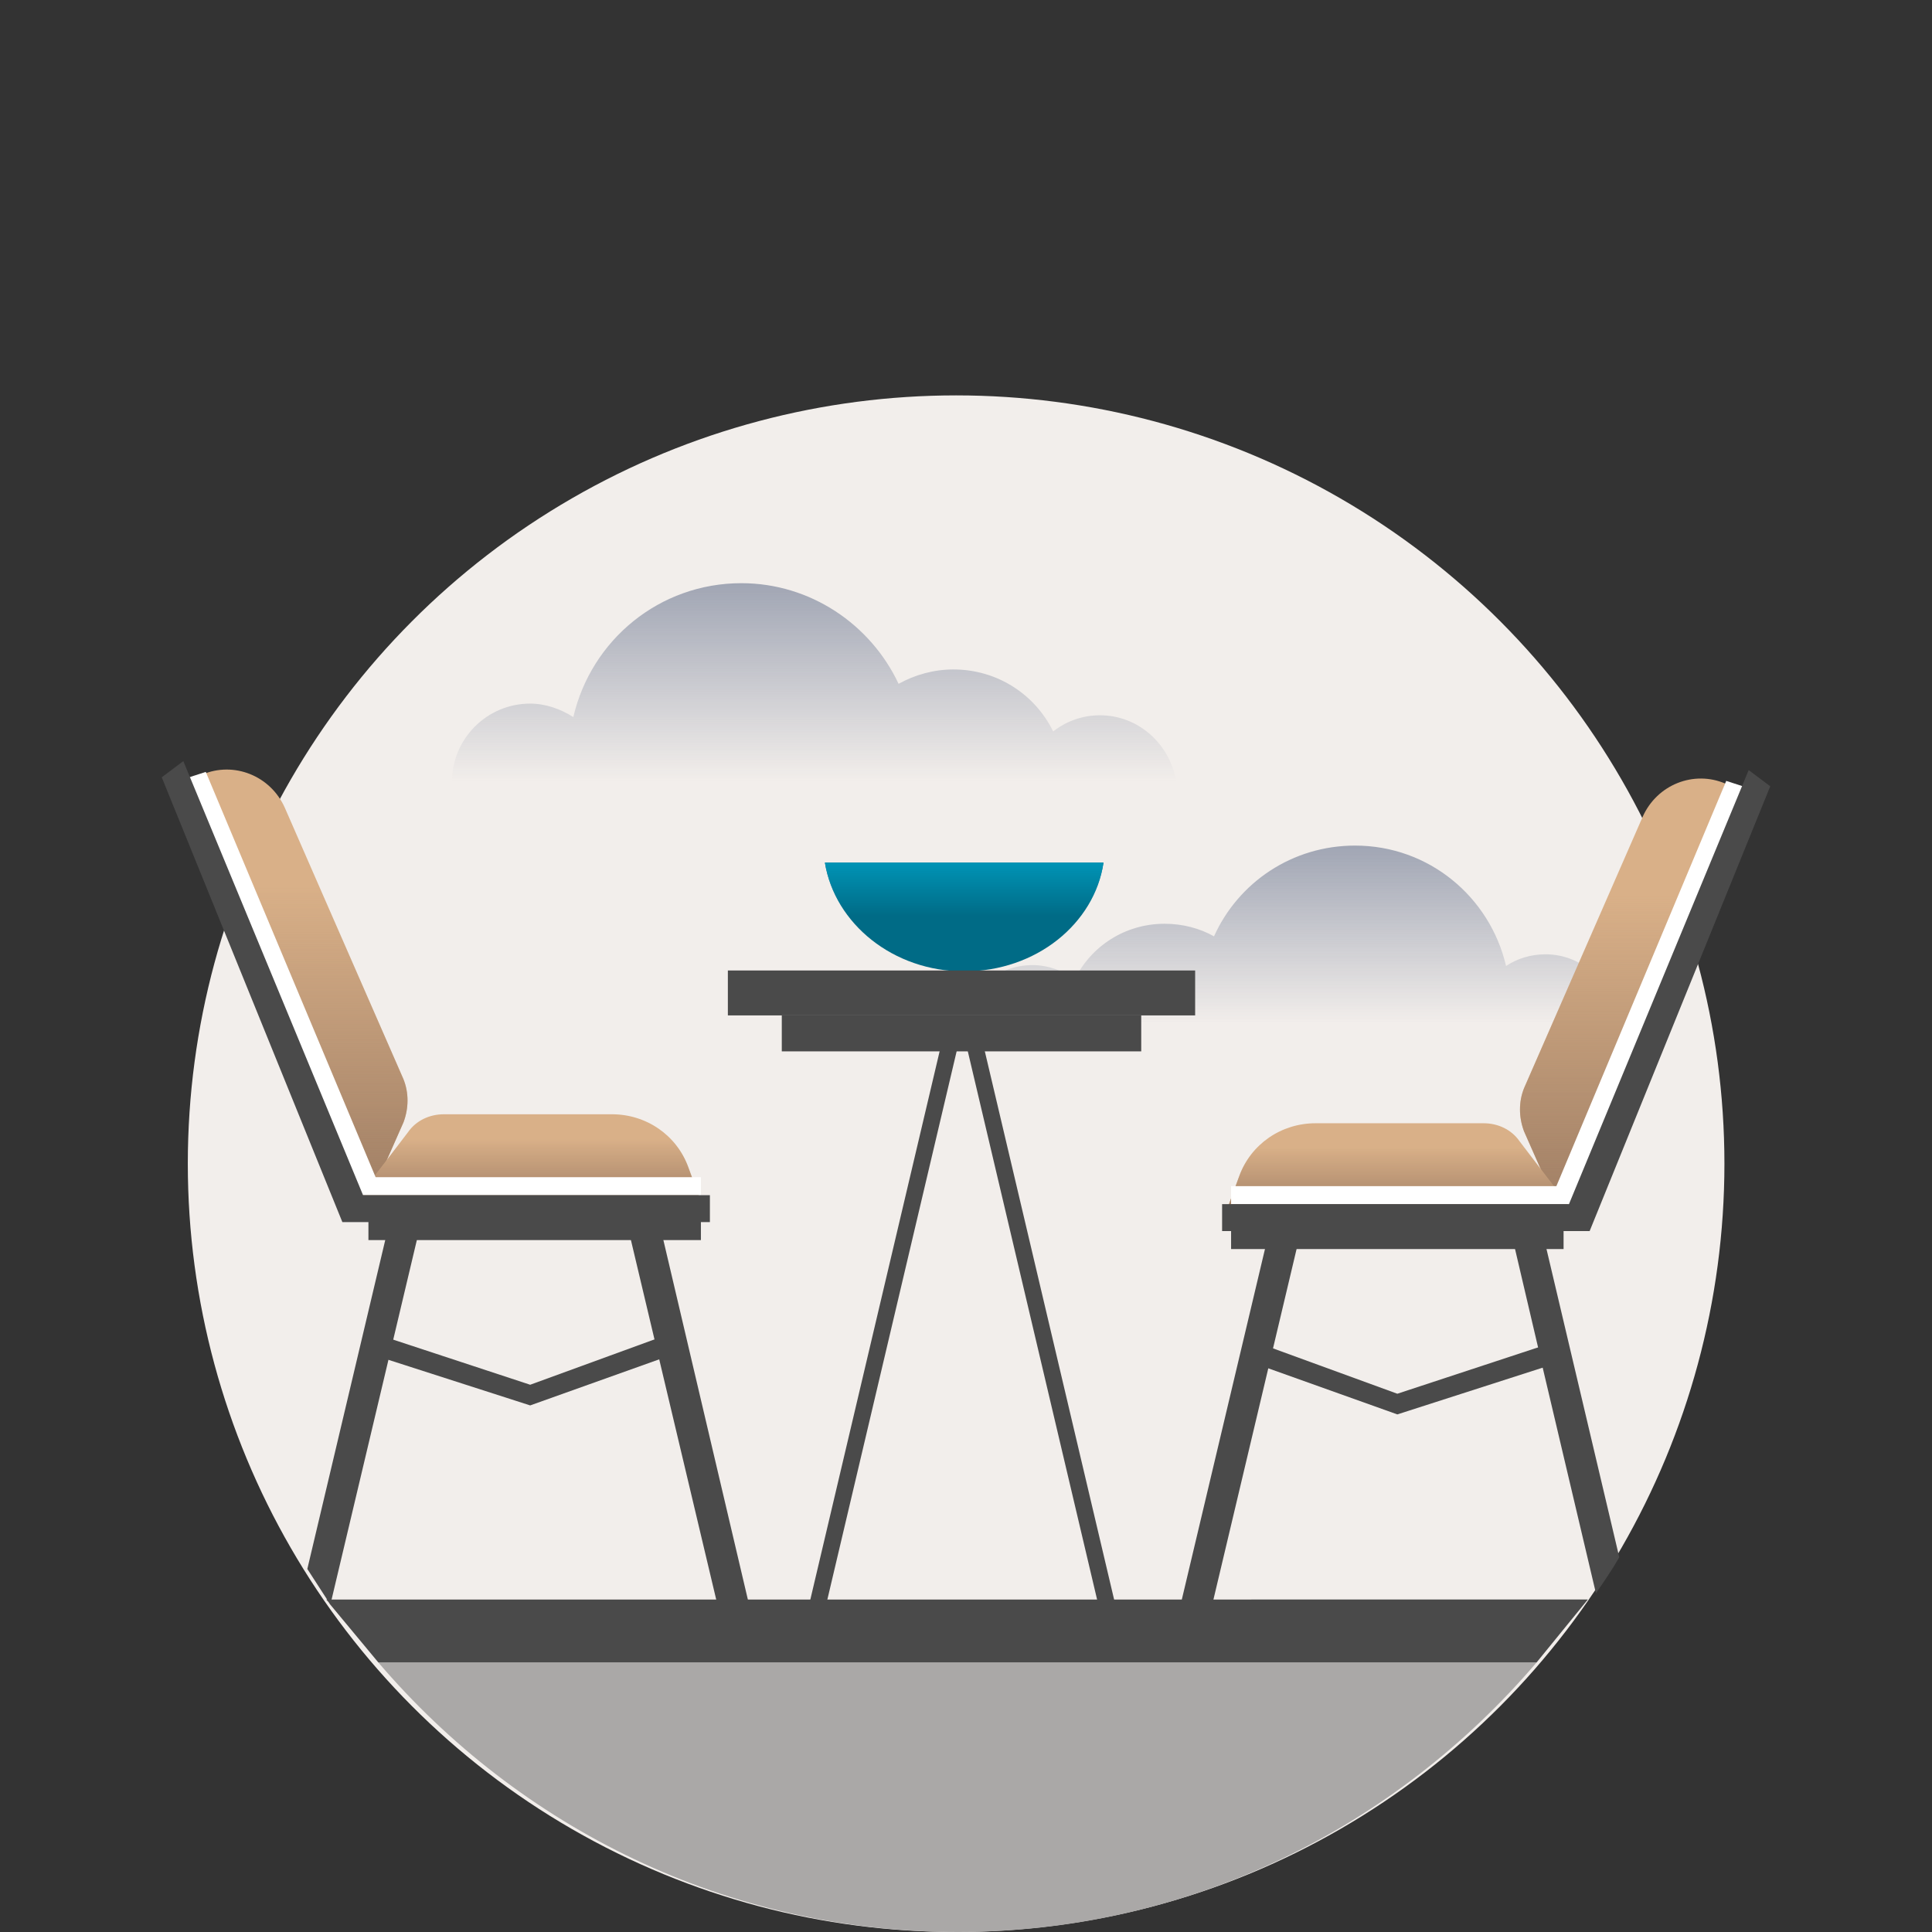 <?xml version="1.0" encoding="utf-8"?>
<!-- Generator: Adobe Illustrator 23.0.4, SVG Export Plug-In . SVG Version: 6.00 Build 0)  -->
<svg version="1.1" id="Layer_1" xmlns="http://www.w3.org/2000/svg" xmlns:xlink="http://www.w3.org/1999/xlink" x="0px" y="0px"
	 viewBox="0 0 215 215" style="enable-background:new 0 0 215 215;" xml:space="preserve">
<rect x="0" y="0" width="215" height="215" fill="#333333" stroke="none"/>
<style type="text/css">
	.st0{fill-rule:evenodd;clip-rule:evenodd;fill:#F2EEEB;}
	.st1{fill-rule:evenodd;clip-rule:evenodd;fill:#D9B088;}
	.st2{fill-rule:evenodd;clip-rule:evenodd;fill:url(#SVGID_1_);}
	.st3{fill-rule:evenodd;clip-rule:evenodd;fill:url(#SVGID_2_);}
	.st4{opacity:0.7;fill-rule:evenodd;clip-rule:evenodd;fill:url(#SVGID_3_);enable-background:new    ;}
	.st5{opacity:0.7;fill-rule:evenodd;clip-rule:evenodd;fill:url(#SVGID_4_);enable-background:new    ;}
	.st6{fill-rule:evenodd;clip-rule:evenodd;fill:#AAA8A7;}
	.st7{fill-rule:evenodd;clip-rule:evenodd;fill:#4A4A4A;}
	.st8{fill-rule:evenodd;clip-rule:evenodd;fill:#FFFFFF;}
	.st9{fill-rule:evenodd;clip-rule:evenodd;fill:url(#SVGID_5_);}
	.st10{fill-rule:evenodd;clip-rule:evenodd;fill:url(#SVGID_6_);}
	.st11{fill-rule:evenodd;clip-rule:evenodd;fill:#006B86;}
	.st12{fill-rule:evenodd;clip-rule:evenodd;fill:url(#SVGID_7_);}
</style>
<g>
	<circle class="st0" cx="106.4" cy="129.5" r="85.5"/>
	<path class="st1" d="M44.9,120.1L31.7,89.9c-1.6-3.6-5.7-5.2-9.2-3.7l18.6,47.3l3.8-8.6C45.5,123.3,45.5,121.6,44.9,120.1z"/>
	
		<linearGradient id="SVGID_1_" gradientUnits="userSpaceOnUse" x1="-548.554" y1="484.315" x2="-548.554" y2="485.315" gradientTransform="matrix(22.85 0 0 -47.861 12568.35 23313.266)">
		<stop  offset="3.451554e-03" style="stop-color:#A07F65"/>
		<stop  offset="0.729" style="stop-color:#A07F65;stop-opacity:0"/>
	</linearGradient>
	<path class="st2" d="M44.9,120.1L31.7,89.9c-1.6-3.6-5.7-5.2-9.2-3.7l18.6,47.3l3.8-8.6C45.5,123.3,45.5,121.6,44.9,120.1z"/>
	<path class="st1" d="M39.3,134h38.8l-1.5-4.1c-1.3-3.6-4.7-5.9-8.5-5.9H49.4c-1.6,0-3.1,0.7-4,2L39.3,134z"/>
	
		<linearGradient id="SVGID_2_" gradientUnits="userSpaceOnUse" x1="-559.22" y1="459" x2="-559.22" y2="460" gradientTransform="matrix(38.8 0 0 -10 21756.396 4724)">
		<stop  offset="3.451554e-03" style="stop-color:#A07F65"/>
		<stop  offset="0.729" style="stop-color:#A07F65;stop-opacity:0"/>
	</linearGradient>
	<path class="st3" d="M39.3,134h38.8l-1.5-4.1c-1.3-3.6-4.7-5.9-8.5-5.9H49.4c-1.6,0-3.1,0.7-4,2L39.3,134z"/>
	
		<linearGradient id="SVGID_3_" gradientUnits="userSpaceOnUse" x1="-566.334" y1="475.927" x2="-566.334" y2="474.93" gradientTransform="matrix(72.6 0 0 -19.9 41259.293 9565.001)">
		<stop  offset="0" style="stop-color:#7D869C"/>
		<stop  offset="1" style="stop-color:#7D869C;stop-opacity:0"/>
	</linearGradient>
	<path class="st4" d="M114.9,107.4c1.7,0,3.4,0.6,4.7,1.6c1.8-3.7,5.6-6.2,10-6.2c2,0,3.9,0.5,5.5,1.4c2.7-6,8.7-10.1,15.7-10.1
		c8.2,0,15,5.7,16.8,13.4c1.2-0.8,2.7-1.3,4.4-1.3c4.3,0,7.8,3.5,7.8,7.8h-72.6C107.8,110.2,111,107.4,114.9,107.4z"/>
	
		<linearGradient id="SVGID_4_" gradientUnits="userSpaceOnUse" x1="-567.144" y1="477.527" x2="-567.144" y2="476.529" gradientTransform="matrix(80.6 0 0 -22.1 45802.402 10618.201)">
		<stop  offset="0" style="stop-color:#7D869C"/>
		<stop  offset="1" style="stop-color:#7D869C;stop-opacity:0"/>
	</linearGradient>
	<path class="st5" d="M122.4,79.6c-2,0-3.8,0.7-5.2,1.8c-2-4.1-6.2-6.9-11.1-6.9c-2.2,0-4.3,0.6-6.1,1.6
		c-3.1-6.6-9.8-11.2-17.5-11.2c-9.1,0-16.7,6.3-18.7,14.9c-1.4-0.9-3.1-1.5-4.8-1.5c-4.8,0-8.7,3.9-8.7,8.7h80.6
		C130.2,82.8,126.7,79.6,122.4,79.6z"/>
	<path class="st6" d="M171,185c-15.7,18.4-38.7,30-64.4,30s-48.8-11.6-64.5-30H171L171,185z"/>
	<path class="st7" d="M89.8,179.6l15.4-65.3l1.8,0.4L91.6,180L89.8,179.6z M106.9,113.6l1.8-0.4l15.4,65.3l-1.8,0.4L106.9,113.6z"/>
	<path class="st8" d="M78,133v-2H41.8L22.9,85.9l-3.7,1.2L39.9,133H78z"/>
	<g>
		<path class="st7" d="M59,156.4l15.4-5.5l-0.6-2.2L59,154.1l-16.4-5.4l-0.7,2.2L59,156.4z"/>
		<path class="st7" d="M36.4,178c0.1,0.2,0.2,0.3,0.4,0.5l0.1-0.5l10.2-43l-3.4-0.5l-9.5,40.1C34.2,174.6,36.4,178,36.4,178z
			 M80.2,180.1L69.5,135l3.5-0.5l10.6,45.1L80.2,180.1z"/>
		<path class="st7" d="M78,138H41v-3h37V138z"/>
		<path class="st7" d="M38.1,136H79v-3H40.4l-20-48.3L18,86.5L38.1,136z"/>
	</g>
	<g>
		<path id="H" class="st1" d="M169.6,121.1l13.2-30.2c1.6-3.6,5.7-5.2,9.2-3.7l-18.6,47.3l-3.8-8.6C169,124.3,169,122.6,169.6,121.1
			L169.6,121.1z"/>
	</g>
	<g>
		
			<linearGradient id="SVGID_5_" gradientUnits="userSpaceOnUse" x1="-548.554" y1="484.315" x2="-548.554" y2="485.315" gradientTransform="matrix(22.85 0 0 -47.861 12715.013 23314.268)">
			<stop  offset="3.451554e-03" style="stop-color:#A07F65"/>
			<stop  offset="0.729" style="stop-color:#A07F65;stop-opacity:0"/>
		</linearGradient>
		<path class="st9" d="M169.6,121.1l13.2-30.2c1.6-3.6,5.7-5.2,9.2-3.7l-18.6,47.3l-3.8-8.6C169,124.3,169,122.6,169.6,121.1
			L169.6,121.1z"/>
	</g>
	<path class="st1" d="M175.2,135h-38.8l1.5-4.1c1.3-3.6,4.7-5.9,8.5-5.9h18.7c1.6,0,3.1,0.7,4,2L175.2,135z"/>
	
		<linearGradient id="SVGID_6_" gradientUnits="userSpaceOnUse" x1="-559.22" y1="459" x2="-559.22" y2="460" gradientTransform="matrix(38.8 0 0 -10 21853.502 4725)">
		<stop  offset="3.451554e-03" style="stop-color:#A07F65"/>
		<stop  offset="0.729" style="stop-color:#A07F65;stop-opacity:0"/>
	</linearGradient>
	<path class="st10" d="M175.2,135h-38.8l1.5-4.1c1.3-3.6,4.7-5.9,8.5-5.9h18.7c1.6,0,3.1,0.7,4,2L175.2,135z"/>
	<path class="st8" d="M137,134v-2h36.2l18.9-45.1l3.7,1.2L175.1,134H137z"/>
	<g>
		<path class="st7" d="M155.5,157.4l-15.4-5.5l0.6-2.2l14.8,5.4l16.4-5.4l0.7,2.2L155.5,157.4z"/>
		<path class="st7" d="M180.2,173.3c-0.8,1.4-1.7,2.7-2.6,4l-5.9-25l-0.5-2.2l-2.6-11.1l-0.5-2l-0.2-1l3.4-0.5l0.3,1.5l0.5,2
			L180.2,173.3z M134.3,181.1L145,136l-3.4-0.5l-10.7,45.1L134.3,181.1z"/>
		<path class="st7" d="M137,136h37v3h-37V136z"/>
		<path class="st7" d="M176.9,137H136v-3h38.6l20-48.3l2.4,1.8L176.9,137z M127,117H87v-4h40V117z"/>
	</g>
	<path class="st11" d="M91.8,96c1.1,6.8,7.6,12.1,15.5,12.1c8,0,14.5-5.3,15.5-12.1H91.8z"/>
	
		<linearGradient id="SVGID_7_" gradientUnits="userSpaceOnUse" x1="-555.375" y1="465.554" x2="-555.375" y2="464.554" gradientTransform="matrix(31 0 0 -12.1 17323.9 5729.199)">
		<stop  offset="3.451554e-03" style="stop-color:#0093B5"/>
		<stop  offset="0.491" style="stop-color:#0093B5;stop-opacity:0"/>
	</linearGradient>
	<path class="st12" d="M91.8,96c1.1,6.8,7.6,12.1,15.5,12.1c8,0,14.5-5.3,15.5-12.1H91.8z"/>
	<path class="st7" d="M133,113H81v-5h52V113z M176.7,178l-5.7,7H42.1l-5.4-6.5c-0.1-0.2-0.2-0.3-0.4-0.5H176.7L176.7,178z"/>
</g>
</svg>
